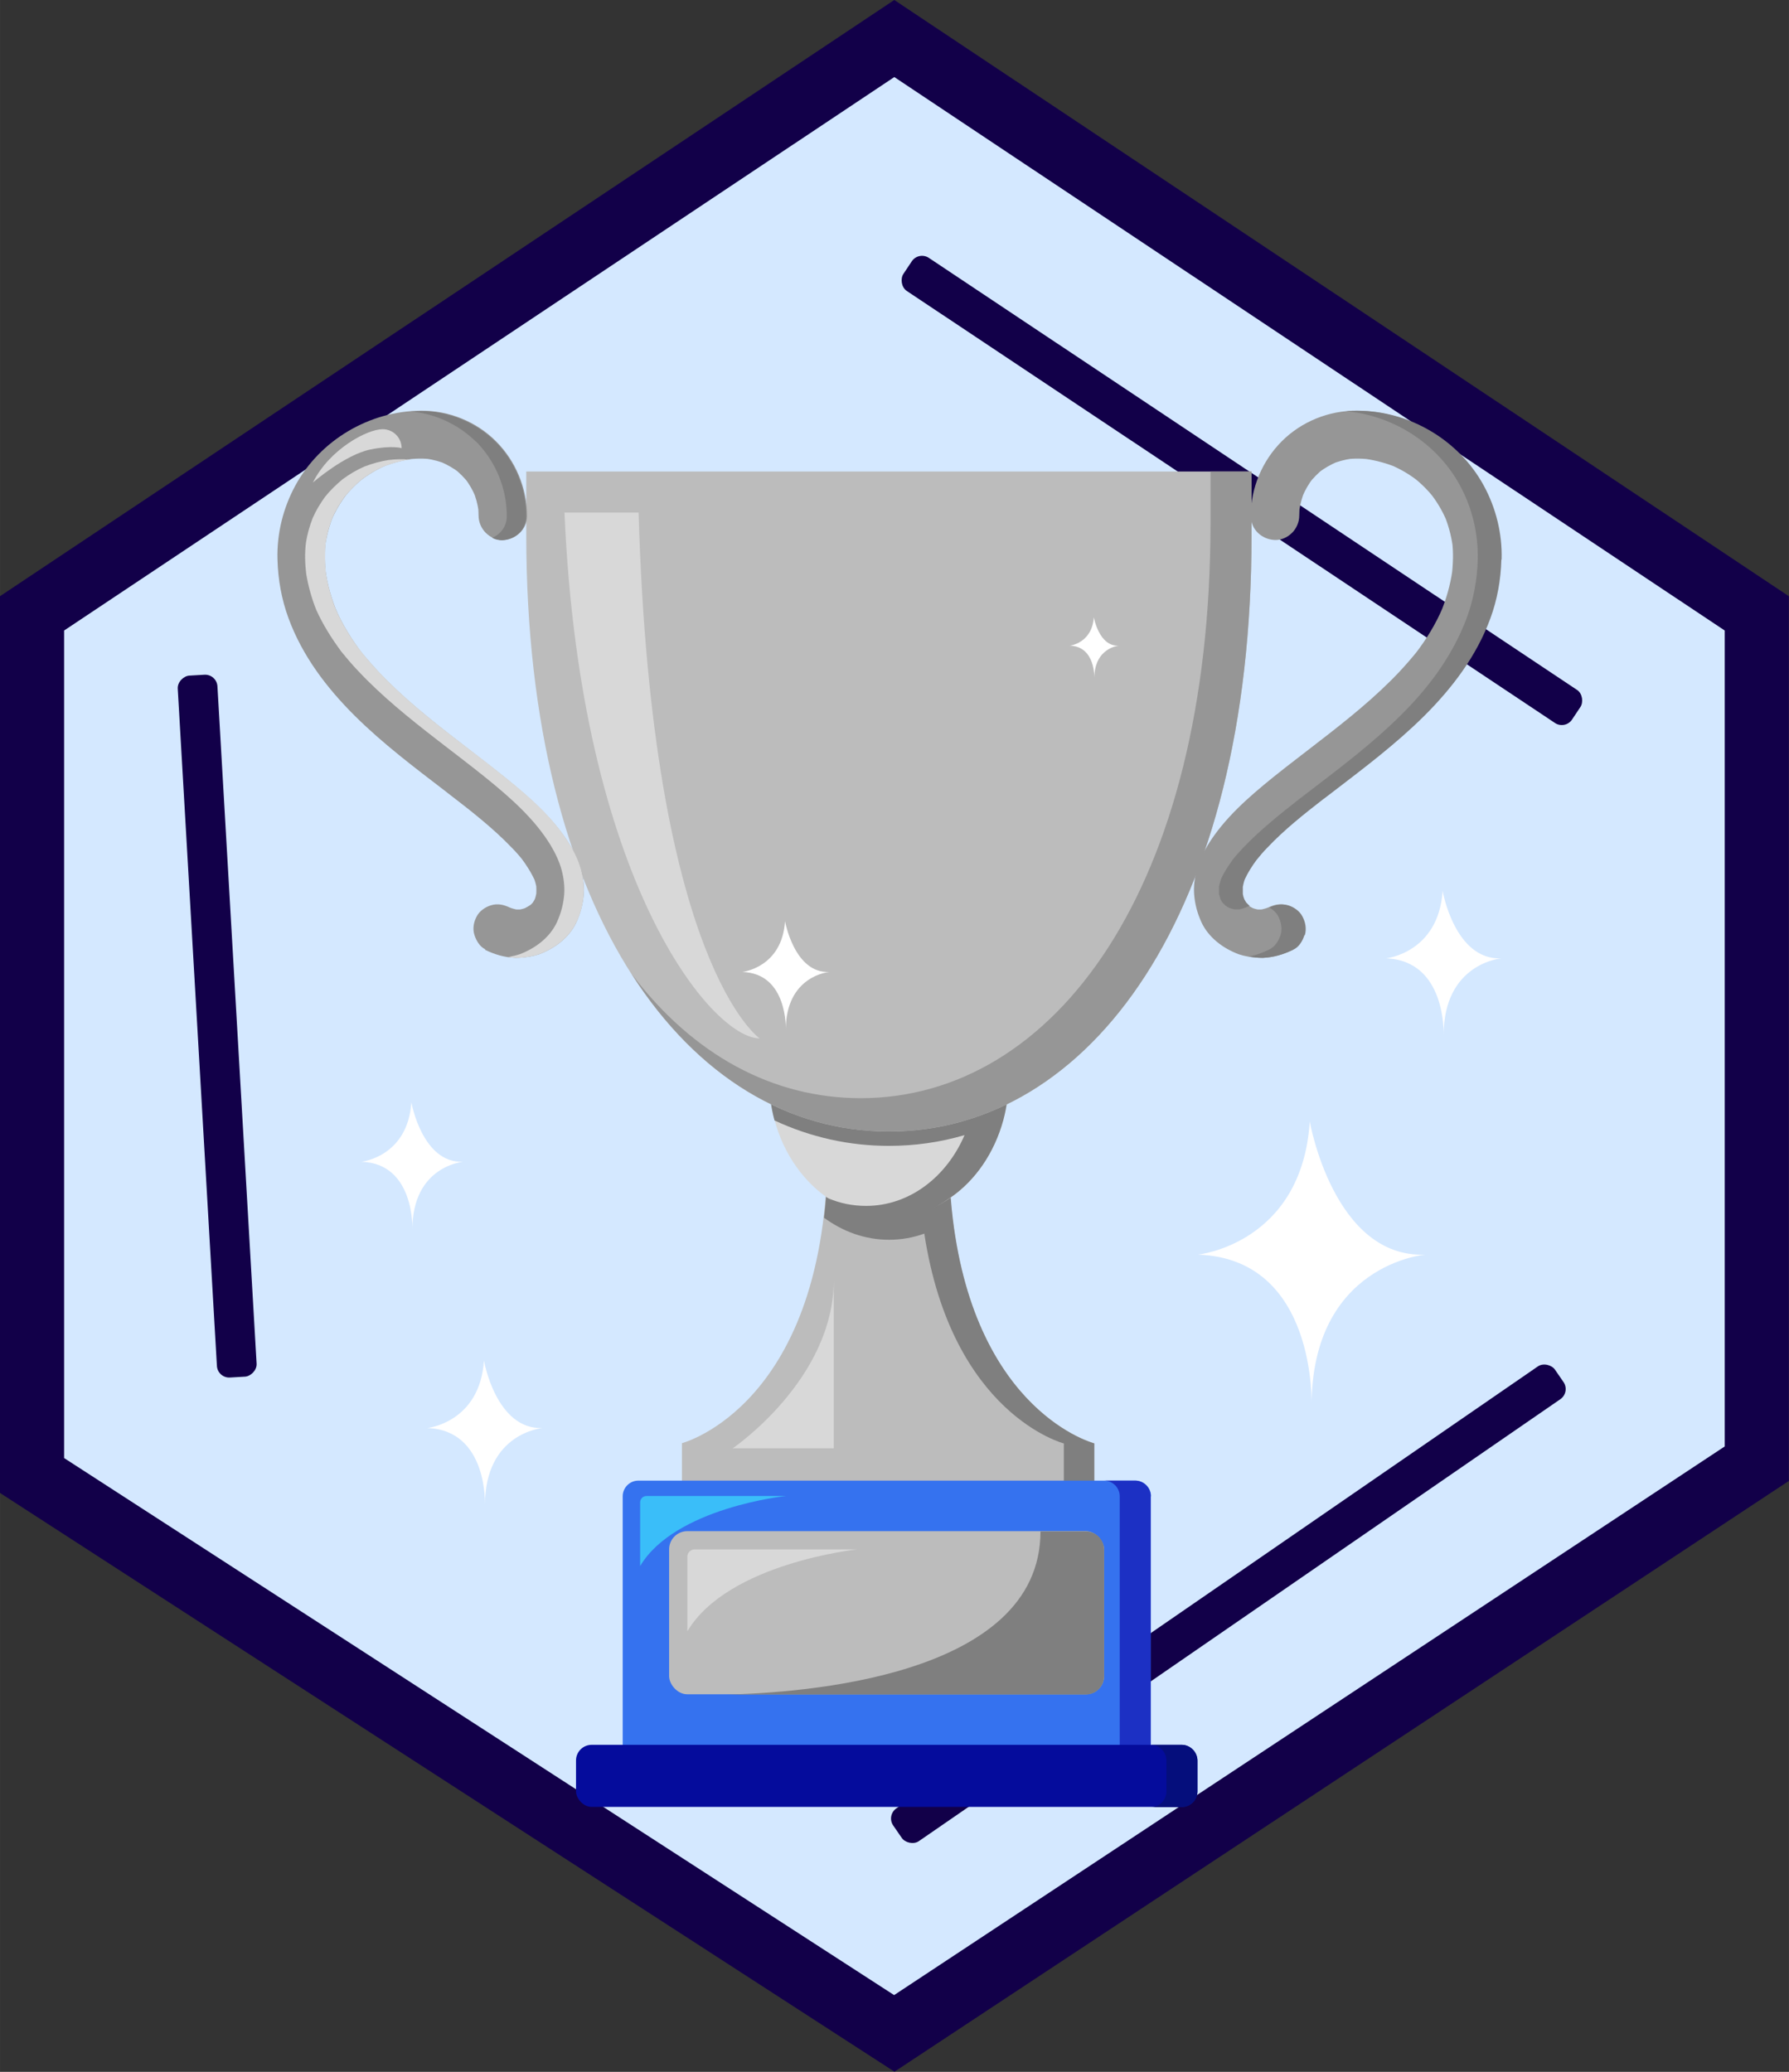 <?xml version="1.0" encoding="UTF-8" standalone="no"?>
<svg
   id="Layer_1"
   data-name="Layer 1"
   viewBox="0 0 68.639 79.479"
   version="1.1"
   sodipodi:docname="Призер.svg"
   inkscape:export-filename="Призер1111.svg"
   inkscape:export-xdpi="96"
   inkscape:export-ydpi="96"
   inkscape:version="1.4 (86a8ad7, 2024-10-11)"
   width="18.161mm"
   height="21.029mm"
   xmlns:inkscape="http://www.inkscape.org/namespaces/inkscape"
   xmlns:sodipodi="http://sodipodi.sourceforge.net/DTD/sodipodi-0.dtd"
   xmlns="http://www.w3.org/2000/svg"
   xmlns:svg="http://www.w3.org/2000/svg">
  <rect x="0" y="0" width="68.639" height="79.479" fill="#333333" stroke="none"/>
  <sodipodi:namedview
     id="namedview30"
     pagecolor="#ffffff"
     bordercolor="#000000"
     borderopacity="0.25"
     inkscape:showpageshadow="2"
     inkscape:pageopacity="0.0"
     inkscape:pagecheckerboard="0"
     inkscape:deskcolor="#d1d1d1"
     inkscape:zoom="10.3125"
     inkscape:cx="40"
     inkscape:cy="55.515152"
     inkscape:window-width="1920"
     inkscape:window-height="1027"
     inkscape:window-x="-8"
     inkscape:window-y="-8"
     inkscape:window-maximized="1"
     inkscape:current-layer="Layer_1"
     inkscape:document-units="mm">
    <inkscape:page
       x="3.1228826e-15"
       y="2.1702713e-16"
       width="68.639"
       height="79.479"
       id="page2"
       margin="0"
       bleed="0" />
  </sodipodi:namedview>
  <defs
     id="defs1">
    <style
       id="style1">
      .cls-1 {
        fill: #d4e8ff;
        stroke: #120049;
        stroke-miterlimit: 10;
        stroke-width: 2.5px;
      }

      .cls-2 {
        fill: #050e7c;
      }

      .cls-3 {
        fill: #050c9c;
      }

      .cls-4 {
        fill: #fff;
      }

      .cls-5 {
        fill: #7f7f7f;
      }

      .cls-6 {
        fill: #969696;
      }

      .cls-7 {
        fill: #bcbcbc;
      }

      .cls-8 {
        fill: #d8d8d8;
      }

      .cls-9 {
        fill: #120049;
      }

      .cls-10 {
        fill: #1c30c4;
      }

      .cls-11 {
        fill: #3572ef;
      }

      .cls-12 {
        fill: #3abef9;
      }
    </style>
  </defs>
  <g
     id="g30"
     transform="matrix(0.984,0,0,0.984,-5.255,0.494)"
     inkscape:export-filename="g30.svg"
     inkscape:export-xdpi="96"
     inkscape:export-ydpi="96">
    <polygon
       class="cls-1"
       points="6.59,23.41 6.59,57.02 40.21,78.77 73.84,56.56 73.84,23.41 40.21,1 "
       id="polygon1" />
    <path
       class="cls-9"
       d="m 12.77,26.39 c 0.18,3.42 0.36,6.84 0.54,10.26 0.18,3.4 0.36,6.8 0.54,10.21 0.1,1.92 0.2,3.84 0.3,5.76 0,0.18 0.15,0.34 0.34,0.34 0.18,0 0.35,-0.15 0.34,-0.34 -0.18,-3.42 -0.36,-6.84 -0.54,-10.26 -0.18,-3.42 -0.36,-6.8 -0.54,-10.21 -0.1,-1.92 -0.2,-3.84 -0.3,-5.76 0,-0.18 -0.15,-0.34 -0.34,-0.34 -0.18,0 -0.35,0.15 -0.34,0.34 z"
       id="path1" />
    <path
       class="cls-9"
       d="m 40.77,70.73 c 1.63,-1.1 3.27,-2.21 4.9,-3.31 1.63,-1.1 3.27,-2.21 4.9,-3.31 1.63,-1.1 3.25,-2.2 4.88,-3.3 1.63,-1.1 3.27,-2.21 4.9,-3.31 1.63,-1.1 3.27,-2.21 4.9,-3.31 0.2,-0.14 0.4,-0.27 0.6,-0.41 0.15,-0.1 0.22,-0.3 0.12,-0.46 -0.09,-0.15 -0.31,-0.22 -0.46,-0.12 -1.63,1.1 -3.27,2.21 -4.9,3.31 -1.63,1.1 -3.27,2.21 -4.9,3.31 -1.63,1.1 -3.25,2.2 -4.88,3.3 -1.63,1.1 -3.27,2.21 -4.9,3.31 -1.63,1.1 -3.27,2.21 -4.9,3.31 -0.2,0.14 -0.4,0.27 -0.6,0.41 -0.15,0.1 -0.22,0.3 -0.12,0.46 0.09,0.15 0.31,0.22 0.46,0.12 z"
       id="path2" />
    <path
       class="cls-4"
       d="m 52.05,48.41 c 0,0 4.05,-0.42 4.36,-5.19 0,0 0.93,5.34 4.51,5.19 0,0 -4.44,0.36 -4.44,5.91 0,0 0.23,-5.76 -4.44,-5.91 z"
       id="path3" />
    <path
       class="cls-4"
       d="m 22,55.17 c 0,0 2.05,-0.21 2.21,-2.63 0,0 0.47,2.71 2.29,2.63 0,0 -2.25,0.18 -2.25,3 0,0 0.12,-2.92 -2.25,-3 z"
       id="path4" />
    <path
       class="cls-4"
       d="m 59.38,36.86 c 0,0 2.05,-0.21 2.21,-2.63 0,0 0.47,2.71 2.29,2.63 0,0 -2.25,0.18 -2.25,3 0,0 0.12,-2.92 -2.25,-3 z"
       id="path5" />
    <path
       class="cls-4"
       d="m 19.43,44.79 c 0,0 1.81,-0.19 1.95,-2.32 0,0 0.42,2.39 2.02,2.32 0,0 -1.98,0.16 -1.98,2.64 0,0 0.1,-2.57 -1.98,-2.64 z"
       id="path6" />
    <rect
       class="cls-9"
       x="37.57"
       y="61.25"
       width="31.33"
       height="1.55"
       rx="0.48"
       ry="0.48"
       transform="rotate(-34.56,53.229,62.022)"
       id="rect6" />
    <rect
       class="cls-9"
       x="38.11"
       y="17.84"
       width="31.33"
       height="1.55"
       rx="0.48"
       ry="0.48"
       transform="rotate(-146.32,53.77,18.618)"
       id="rect7" />
    <rect
       class="cls-9"
       x="0.1"
       y="38.72"
       width="27.41"
       height="1.55"
       rx="0.48"
       ry="0.48"
       transform="rotate(86.69,13.803,39.5)"
       id="rect8" />
    <g
       id="g28">
      <path
         class="cls-7"
         d="m 48,57.77 v -2.01 c 0,0 -5.68,-1.46 -5.68,-11.55 h -4.71 c 0,10.08 -5.68,11.55 -5.68,11.55 v 2.01 h 16.06 z"
         id="path8" />
      <path
         class="cls-5"
         d="m 42.41,46.19 c 0.02,0.28 0.05,0.55 0.08,0.81 0.92,7.59 5.52,8.77 5.52,8.77 v 2.01 h -1.19 v -2.01 c 0,0 -4.36,-1.12 -5.44,-8.18 -0.44,0.16 -0.9,0.24 -1.38,0.24 -0.93,0 -1.8,-0.32 -2.53,-0.86 0.03,-0.26 0.06,-0.53 0.08,-0.81 z"
         id="path9" />
      <path
         class="cls-8"
         d="m 44.67,41.55 c 0,2.99 -2.09,5.41 -4.67,5.41 -2.58,0 -4.67,-2.42 -4.67,-5.41 z"
         id="path10" />
      <path
         class="cls-5"
         d="m 44.67,41.55 c 0,0.55 -0.07,1.1 -0.21,1.62 -0.35,1.27 -1.08,2.34 -2.05,3.01 -0.7,0.49 -1.53,0.91 -2.41,0.91 -0.88,0 -1.72,-0.34 -2.37,-0.88 0.46,0.2 0.96,0.3 1.48,0.3 1.69,0 3.14,-1.13 3.84,-2.76 -0.95,0.28 -1.94,0.42 -2.95,0.42 -1.56,0 -3.06,-0.34 -4.46,-0.99 -0.14,-0.51 -0.21,-1.06 -0.21,-1.62 h 9.34 z"
         id="path11" />
      <path
         class="cls-7"
         d="m 54.14,20.36 c 0,14.79 -6.33,23.25 -14.14,23.25 -7.81,0 -14.14,-8.46 -14.14,-23.25 v -2.48 h 28.27 v 2.48 z"
         id="path12" />
      <path
         class="cls-6"
         d="m 24.24,36.52 c 0.39,0.19 0.76,0.3 1.19,0.32 0.19,0 0.38,-0.02 0.57,-0.05 0.12,-0.02 0.24,-0.05 0.36,-0.09 0.61,-0.23 1.18,-0.65 1.46,-1.26 0.16,-0.36 0.25,-0.7 0.28,-1.09 0.02,-0.31 -0.02,-0.63 -0.1,-0.93 -0.09,-0.34 -0.25,-0.67 -0.43,-0.97 -0.64,-1.05 -1.6,-1.88 -2.55,-2.65 -0.66,-0.53 -1.33,-1.03 -1.99,-1.55 l 0.19,0.15 C 22.12,27.55 21.03,26.68 20.08,25.67 19.82,25.39 19.57,25.1 19.33,24.8 l 0.15,0.19 C 19.05,24.43 18.67,23.82 18.4,23.17 l 0.09,0.22 c -0.22,-0.53 -0.38,-1.08 -0.46,-1.65 l 0.03,0.25 C 18,21.5 17.98,21.01 18.05,20.52 l -0.03,0.25 c 0.06,-0.41 0.17,-0.82 0.33,-1.2 l -0.09,0.22 c 0.16,-0.38 0.37,-0.73 0.62,-1.05 l -0.15,0.19 c 0.24,-0.31 0.52,-0.59 0.83,-0.83 l -0.19,0.15 c 0.32,-0.25 0.67,-0.46 1.05,-0.62 l -0.22,0.09 c 0.39,-0.16 0.79,-0.27 1.2,-0.33 l -0.25,0.03 c 0.35,-0.05 0.71,-0.06 1.07,-0.01 l -0.25,-0.03 c 0.27,0.04 0.54,0.11 0.79,0.22 l -0.22,-0.09 c 0.25,0.11 0.48,0.24 0.69,0.4 l -0.19,-0.15 c 0.22,0.17 0.41,0.37 0.58,0.58 l -0.15,-0.19 c 0.16,0.21 0.3,0.45 0.4,0.69 l -0.09,-0.22 c 0.11,0.25 0.18,0.52 0.22,0.79 l -0.03,-0.25 c 0.02,0.15 0.03,0.29 0.03,0.44 0,0.24 0.1,0.49 0.28,0.67 0.18,0.18 0.43,0.29 0.67,0.28 0.51,-0.02 0.94,-0.41 0.94,-0.94 0,-1.08 -0.44,-2.14 -1.21,-2.91 -0.77,-0.77 -1.84,-1.2 -2.92,-1.19 -2.01,0.01 -3.93,1.14 -4.9,2.91 -0.48,0.88 -0.73,1.88 -0.7,2.89 0.02,0.78 0.16,1.56 0.43,2.29 0.54,1.47 1.49,2.72 2.6,3.82 1.08,1.07 2.3,1.99 3.5,2.91 0.14,0.11 0.27,0.21 0.41,0.32 L 22.91,30.5 c 0.83,0.64 1.66,1.29 2.38,2.04 0.18,0.18 0.34,0.37 0.5,0.57 l -0.15,-0.19 c 0.23,0.3 0.43,0.62 0.58,0.96 l -0.09,-0.22 c 0.07,0.17 0.12,0.34 0.14,0.52 l -0.03,-0.25 c 0.02,0.18 0.02,0.36 0,0.54 l 0.03,-0.25 c -0.02,0.16 -0.06,0.31 -0.12,0.45 l 0.09,-0.22 c -0.05,0.12 -0.12,0.24 -0.2,0.34 l 0.15,-0.19 c -0.09,0.11 -0.18,0.2 -0.29,0.28 l 0.19,-0.15 c -0.11,0.08 -0.23,0.15 -0.36,0.21 l 0.22,-0.09 c -0.14,0.06 -0.28,0.1 -0.42,0.12 l 0.25,-0.03 c -0.16,0.02 -0.31,0.02 -0.46,0 l 0.25,0.03 C 25.41,34.95 25.26,34.9 25.12,34.84 l 0.22,0.09 c 0,0 -0.08,-0.03 -0.12,-0.05 -0.23,-0.11 -0.47,-0.17 -0.73,-0.09 -0.22,0.06 -0.46,0.23 -0.56,0.43 -0.12,0.22 -0.17,0.48 -0.09,0.73 0.07,0.22 0.21,0.46 0.43,0.56 v 0 z"
         id="path13" />
      <path
         class="cls-5"
         d="m 23.89,16.71 c -0.68,-0.67 -1.59,-1.09 -2.54,-1.17 0.13,0 0.25,-0.01 0.38,-0.02 1.08,0 2.15,0.43 2.92,1.19 0.77,0.76 1.21,1.83 1.21,2.91 0,0.53 -0.43,0.92 -0.94,0.94 -0.13,0 -0.26,-0.03 -0.39,-0.09 0.33,-0.15 0.58,-0.46 0.57,-0.86 0,-1.08 -0.44,-2.14 -1.21,-2.91 z"
         id="path14" />
      <path
         class="cls-8"
         d="m 28.1,34.35 c -0.03,0.4 -0.11,0.73 -0.28,1.09 -0.28,0.61 -0.85,1.03 -1.46,1.26 -0.12,0.04 -0.24,0.07 -0.36,0.09 -0.19,0.03 -0.38,0.06 -0.57,0.05 -0.1,0 -0.2,-0.02 -0.3,-0.03 0.04,0 0.07,-0.01 0.11,-0.02 0.12,-0.02 0.24,-0.05 0.36,-0.09 0.61,-0.23 1.18,-0.65 1.46,-1.26 0.16,-0.36 0.25,-0.7 0.28,-1.09 0.02,-0.31 -0.02,-0.63 -0.1,-0.93 C 27.15,33.08 26.99,32.75 26.81,32.45 26.17,31.4 25.21,30.57 24.26,29.8 23.64,29.3 23,28.82 22.37,28.33 21.3,27.5 20.24,26.65 19.31,25.66 c -0.23,-0.24 -0.45,-0.5 -0.66,-0.76 0.02,0.03 0.04,0.05 0.06,0.08 -0.05,-0.06 -0.1,-0.13 -0.15,-0.19 0.03,0.04 0.06,0.07 0.09,0.11 -0.38,-0.51 -0.72,-1.05 -0.98,-1.63 -0.18,-0.45 -0.31,-0.92 -0.39,-1.4 -0.05,-0.41 -0.06,-0.82 -0.01,-1.22 0.05,-0.32 0.14,-0.64 0.26,-0.95 0.13,-0.3 0.3,-0.58 0.49,-0.84 0.2,-0.25 0.43,-0.47 0.68,-0.68 0.26,-0.19 0.54,-0.36 0.84,-0.49 0.31,-0.12 0.63,-0.21 0.96,-0.26 0.27,-0.03 0.54,-0.04 0.8,-0.01 -0.04,0 -0.08,-0.01 -0.11,-0.02 0.05,0 0.09,0.01 0.14,0.02 0.02,0 0.04,0 0.05,0 -0.02,0 -0.03,0 -0.05,0 0,0 0.01,0 0.02,0 0,0 0,0 0,0 0,0 0,0 -0.01,0 -0.02,0 -0.05,0 -0.07,0 -0.33,0.05 -0.65,0.14 -0.96,0.26 -0.3,0.13 -0.58,0.3 -0.84,0.49 -0.25,0.2 -0.47,0.43 -0.68,0.68 -0.19,0.26 -0.36,0.54 -0.49,0.84 -0.12,0.31 -0.21,0.63 -0.26,0.96 -0.04,0.41 -0.03,0.82 0.01,1.22 0.08,0.48 0.21,0.95 0.39,1.4 0.26,0.58 0.59,1.13 0.98,1.63 0,0 0,0 0,0 0.21,0.26 0.43,0.52 0.66,0.76 0.91,0.97 1.96,1.82 3.01,2.63 0.65,0.5 1.3,0.99 1.93,1.5 0.95,0.76 1.91,1.59 2.55,2.65 0.18,0.3 0.34,0.63 0.43,0.97 0.08,0.3 0.12,0.62 0.1,0.93 z"
         id="path15" />
      <path
         class="cls-6"
         d="m 55.76,36.52 c -0.39,0.19 -0.76,0.3 -1.19,0.32 -0.19,0 -0.38,-0.02 -0.57,-0.05 -0.12,-0.02 -0.24,-0.05 -0.36,-0.09 -0.61,-0.23 -1.18,-0.65 -1.46,-1.26 -0.16,-0.36 -0.25,-0.7 -0.28,-1.09 -0.02,-0.31 0.02,-0.63 0.1,-0.93 0.09,-0.34 0.25,-0.67 0.43,-0.97 0.64,-1.05 1.6,-1.88 2.55,-2.65 0.66,-0.53 1.33,-1.03 1.99,-1.55 l -0.19,0.15 c 1.1,-0.85 2.19,-1.72 3.14,-2.73 0.26,-0.28 0.51,-0.57 0.75,-0.87 l -0.15,0.19 c 0.43,-0.56 0.81,-1.17 1.08,-1.82 l -0.09,0.22 c 0.22,-0.53 0.38,-1.08 0.46,-1.65 l -0.03,0.25 C 62,21.5 62.02,21.01 61.95,20.52 l 0.03,0.25 c -0.06,-0.41 -0.17,-0.82 -0.33,-1.2 l 0.09,0.22 c -0.16,-0.38 -0.37,-0.73 -0.62,-1.05 l 0.15,0.19 C 61.03,18.62 60.75,18.34 60.44,18.1 l 0.19,0.15 C 60.31,18 59.96,17.79 59.58,17.63 l 0.22,0.09 c -0.39,-0.16 -0.79,-0.27 -1.2,-0.33 l 0.25,0.03 C 58.5,17.37 58.14,17.36 57.78,17.41 l 0.25,-0.03 c -0.27,0.04 -0.54,0.11 -0.79,0.22 l 0.22,-0.09 c -0.25,0.11 -0.48,0.24 -0.69,0.4 l 0.19,-0.15 c -0.22,0.17 -0.41,0.37 -0.58,0.58 l 0.15,-0.19 c -0.16,0.21 -0.3,0.45 -0.4,0.69 l 0.09,-0.22 c -0.11,0.25 -0.18,0.52 -0.22,0.79 l 0.03,-0.25 C 56.01,19.31 56,19.45 56,19.6 c 0,0.24 -0.1,0.49 -0.28,0.67 -0.18,0.18 -0.43,0.29 -0.67,0.28 -0.51,-0.02 -0.94,-0.41 -0.94,-0.94 0,-1.08 0.44,-2.14 1.21,-2.91 0.77,-0.77 1.84,-1.2 2.92,-1.19 2.01,0.01 3.93,1.14 4.9,2.91 0.48,0.88 0.73,1.88 0.7,2.89 -0.02,0.78 -0.16,1.56 -0.43,2.29 -0.54,1.47 -1.49,2.72 -2.6,3.82 -1.11,1.1 -2.3,1.99 -3.5,2.91 -0.14,0.11 -0.27,0.21 -0.41,0.32 l 0.19,-0.15 c -0.83,0.64 -1.66,1.29 -2.38,2.04 -0.18,0.18 -0.34,0.37 -0.5,0.57 l 0.15,-0.19 c -0.23,0.3 -0.43,0.62 -0.58,0.96 l 0.09,-0.22 C 53.8,33.83 53.75,34 53.73,34.18 l 0.03,-0.25 c -0.02,0.18 -0.02,0.36 0,0.54 l -0.03,-0.25 c 0.02,0.16 0.06,0.31 0.12,0.45 l -0.09,-0.22 c 0.05,0.12 0.12,0.24 0.2,0.34 L 53.81,34.6 c 0.09,0.11 0.18,0.2 0.29,0.28 l -0.19,-0.15 c 0.11,0.08 0.23,0.15 0.36,0.21 l -0.22,-0.09 c 0.14,0.06 0.28,0.1 0.42,0.12 l -0.25,-0.03 c 0.16,0.02 0.31,0.02 0.46,0 l -0.25,0.03 c 0.16,-0.02 0.31,-0.07 0.45,-0.13 l -0.22,0.09 c 0,0 0.08,-0.03 0.12,-0.05 0.23,-0.11 0.47,-0.17 0.73,-0.09 0.22,0.06 0.46,0.23 0.56,0.43 0.12,0.22 0.17,0.48 0.09,0.73 -0.07,0.22 -0.21,0.46 -0.43,0.56 v 0 z"
         id="path16" />
      <path
         class="cls-6"
         d="m 54.14,17.88 v 2.48 c 0,14.79 -6.33,23.25 -14.14,23.25 -3.92,0 -7.47,-2.14 -10.03,-6.14 2.39,3.16 5.51,4.84 8.93,4.84 7.54,0 13.64,-8.17 13.64,-22.44 v -1.99 z"
         id="path17" />
      <path
         class="cls-5"
         d="m 56.2,35.96 c -0.07,0.22 -0.21,0.46 -0.43,0.56 -0.39,0.19 -0.76,0.3 -1.19,0.32 -0.18,0 -0.37,-0.02 -0.55,-0.05 0.28,-0.05 0.54,-0.15 0.81,-0.28 0.22,-0.11 0.36,-0.34 0.43,-0.56 0.08,-0.24 0.02,-0.51 -0.09,-0.73 -0.07,-0.14 -0.2,-0.26 -0.34,-0.34 0,0 0,0 0,0 0.23,-0.11 0.47,-0.16 0.72,-0.09 0.22,0.06 0.46,0.23 0.56,0.43 0.12,0.22 0.17,0.48 0.1,0.73 z"
         id="path18" />
      <path
         class="cls-5"
         d="m 63.88,21.32 c -0.02,0.78 -0.16,1.56 -0.43,2.29 -0.54,1.47 -1.49,2.72 -2.6,3.82 -1.08,1.07 -2.3,1.99 -3.5,2.91 -0.13,0.1 -0.25,0.19 -0.38,0.29 0,0 0,0 0,0 -0.01,0 -0.02,0.02 -0.03,0.02 -0.76,0.59 -1.53,1.2 -2.19,1.9 -0.15,0.15 -0.29,0.32 -0.42,0.48 -0.17,0.23 -0.33,0.48 -0.45,0.74 0,0 0,0 0,0 -0.04,0.1 -0.06,0.2 -0.08,0.3 0,0.1 0,0.19 0,0.28 0.01,0.07 0.03,0.14 0.06,0.21 0.02,0.04 0.05,0.08 0.07,0.12 0.04,0.04 0.08,0.08 0.12,0.12 0,0 0.02,0.01 0.02,0.01 0,0 0,0 0,0 0,0 0,0 0,0 -0.05,0.02 -0.11,0.04 -0.16,0.07 -0.08,0.03 -0.16,0.05 -0.24,0.07 -0.06,0 -0.13,0 -0.19,0 C 53.42,34.94 53.36,34.92 53.29,34.9 53.23,34.87 53.17,34.84 53.12,34.8 53.08,34.76 53.04,34.72 53,34.68 52.97,34.64 52.95,34.6 52.93,34.56 c -0.02,-0.07 -0.04,-0.14 -0.06,-0.21 0,-0.1 0,-0.19 0,-0.29 0.02,-0.1 0.05,-0.2 0.08,-0.3 0,0 0,0 0,0 0.12,-0.26 0.28,-0.5 0.45,-0.74 0.13,-0.17 0.28,-0.33 0.42,-0.48 0.68,-0.71 1.45,-1.32 2.23,-1.93 0.13,-0.1 0.25,-0.19 0.38,-0.29 1.2,-0.92 2.42,-1.84 3.5,-2.91 1.11,-1.09 2.05,-2.35 2.6,-3.82 0.27,-0.73 0.41,-1.52 0.43,-2.29 0.02,-1.01 -0.22,-2.01 -0.7,-2.89 -0.89,-1.63 -2.59,-2.71 -4.43,-2.88 0.15,-0.02 0.31,-0.02 0.46,-0.02 2.01,0.01 3.93,1.14 4.9,2.91 0.48,0.88 0.73,1.88 0.7,2.89 z"
         id="path19" />
      <path
         class="cls-11"
         d="M 50.21,57.83 V 68.44 H 29.62 V 57.83 c 0,-0.33 0.27,-0.61 0.61,-0.61 h 19.38 c 0.33,0 0.61,0.27 0.61,0.61 z"
         id="path20" />
      <path
         class="cls-10"
         d="M 50.21,57.83 V 68.44 H 49 V 57.83 c 0,-0.33 -0.27,-0.61 -0.61,-0.61 h 1.21 c 0.33,0 0.61,0.27 0.61,0.61 z"
         id="path21" />
      <rect
         class="cls-3"
         x="27.8"
         y="67.52"
         width="24.23"
         height="2.42"
         rx="0.61"
         ry="0.61"
         id="rect21" />
      <path
         class="cls-2"
         d="m 52.03,68.13 v 1.21 c 0,0.33 -0.27,0.61 -0.61,0.61 h -1.21 c 0.33,0 0.61,-0.27 0.61,-0.61 v -1.21 c 0,-0.33 -0.27,-0.61 -0.61,-0.61 h 1.21 c 0.33,0 0.61,0.27 0.61,0.61 z"
         id="path22" />
      <path
         class="cls-12"
         d="m 30.3,60.55 v -2.48 c 0,-0.14 0.11,-0.25 0.25,-0.25 h 5.43 c 0,0 -4.32,0.45 -5.68,2.73 z"
         id="path23" />
      <path
         class="cls-8"
         d="m 34.96,39.98 c -1.85,0 -6.99,-6.1 -7.61,-20.5 h 2.89 c 0.51,17.62 4.72,20.5 4.72,20.5 z"
         id="path24" />
      <path
         class="cls-8"
         d="m 33.91,55.96 c 0,0 3.94,-2.68 3.94,-6.56 v 6.56 z"
         id="path25" />
      <path
         class="cls-8"
         d="m 21.01,16.97 v 0 c 0,0 -0.4,-0.12 -1.22,0.05 -1,0.2 -2.25,1.29 -2.25,1.29 0.64,-1.29 2.11,-2.08 2.72,-2.08 v 0 c 0.41,0 0.74,0.33 0.74,0.74 z"
         id="path26" />
      <rect
         class="cls-7"
         x="31.43"
         y="59.19"
         width="16.96"
         height="6.36"
         rx="0.71"
         ry="0.71"
         id="rect26" />
      <path
         class="cls-5"
         d="m 48.39,59.9 v 4.95 c 0,0.39 -0.32,0.71 -0.71,0.71 H 33.65 C 36.5,65.5 45.91,64.9 45.91,59.2 h 1.77 c 0.39,0 0.71,0.32 0.71,0.71 z"
         id="path27" />
      <path
         class="cls-8"
         d="m 32.14,63.08 v -2.89 c 0,-0.16 0.13,-0.29 0.29,-0.29 h 6.34 c 0,0 -5.03,0.53 -6.62,3.18 z"
         id="path28" />
    </g>
    <path
       class="cls-4"
       d="m 34.28,37.39 c 0,0 1.55,-0.16 1.67,-1.98 0,0 0.36,2.04 1.72,1.98 0,0 -1.69,0.14 -1.69,2.26 0,0 0.09,-2.2 -1.69,-2.26 z"
       id="path29" />
    <path
       class="cls-4"
       d="m 47.05,24.67 c 0,0 0.87,-0.09 0.94,-1.11 0,0 0.2,1.15 0.97,1.11 0,0 -0.95,0.08 -0.95,1.27 0,0 0.05,-1.24 -0.95,-1.27 z"
       id="path30" />
  </g>
</svg>
